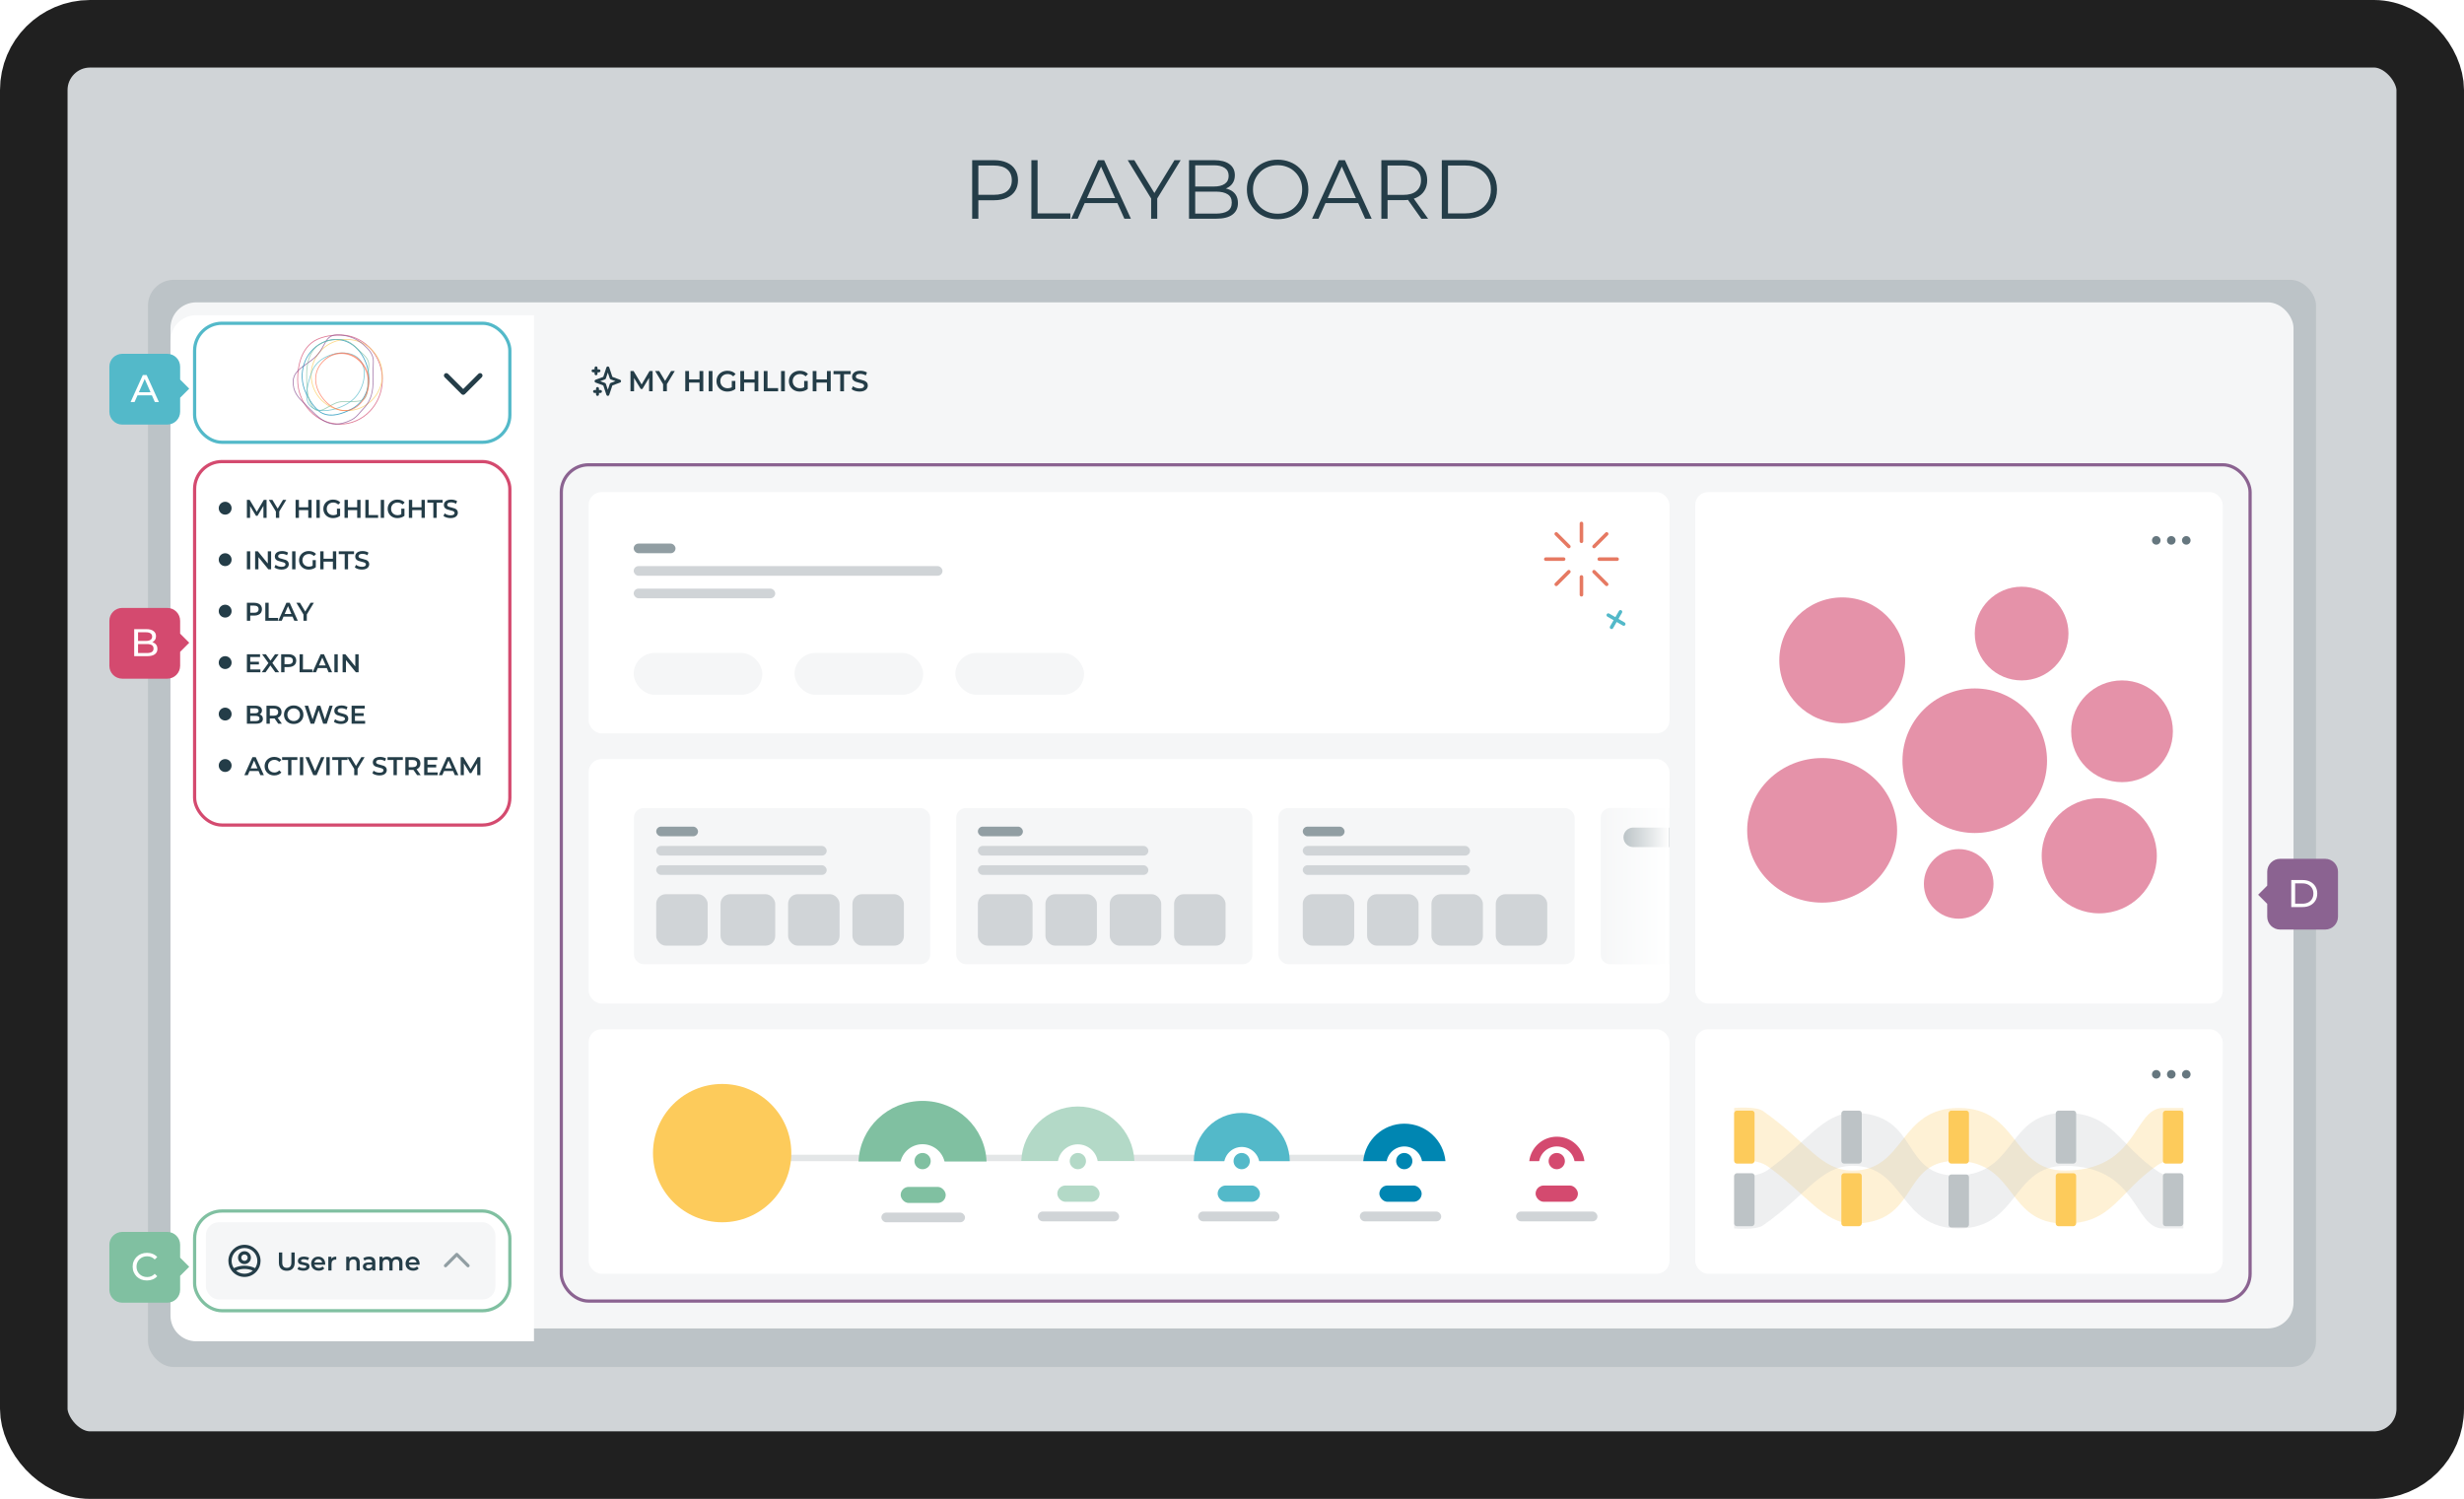<svg width="766" height="466" viewBox="0 0 766 466" fill="none" xmlns="http://www.w3.org/2000/svg">
<g clip-path="url(#clip0_2134_7922)">
<g filter="url(#filter0_d_2134_7922)">
<rect x="15" y="15" width="735" height="437" rx="8" fill="#D0D4D7"/>
</g>
<rect x="10.5" y="10.5" width="745" height="445" rx="17.5" stroke="#202020" stroke-width="21"/>
<g opacity="0.18" filter="url(#filter1_f_2134_7922)">
<rect x="46" y="87" width="674" height="338" rx="8" fill="#66777F"/>
</g>
<rect x="53" y="94" width="660" height="319" rx="8" fill="#F5F6F7"/>
<path fill-rule="evenodd" clip-rule="evenodd" d="M722.828 289C725.038 289 726.828 287.209 726.828 285L726.828 271C726.828 268.791 725.038 267 722.828 267L708.828 267C706.619 267 704.828 268.791 704.828 271L704.828 275.343L702 278.172L704.828 281L704.828 285C704.828 287.209 706.619 289 708.828 289L722.828 289Z" fill="#8B6391"/>
<path d="M712.303 282V273.6H715.843C716.739 273.6 717.527 273.776 718.207 274.128C718.895 274.48 719.427 274.972 719.803 275.604C720.187 276.236 720.379 276.968 720.379 277.8C720.379 278.632 720.187 279.364 719.803 279.996C719.427 280.628 718.895 281.12 718.207 281.472C717.527 281.824 716.739 282 715.843 282H712.303ZM713.503 280.956H715.771C716.467 280.956 717.067 280.824 717.571 280.56C718.083 280.296 718.479 279.928 718.759 279.456C719.039 278.976 719.179 278.424 719.179 277.8C719.179 277.168 719.039 276.616 718.759 276.144C718.479 275.672 718.083 275.304 717.571 275.04C717.067 274.776 716.467 274.644 715.771 274.644H713.503V280.956Z" fill="white"/>
<g filter="url(#filter2_d_2134_7922)">
<path d="M53 102C53 97.582 56.582 94 61 94H166V413H61C56.582 413 53 409.418 53 405V102Z" fill="white"/>
</g>
<g opacity="0.984">
<g style="mix-blend-mode:multiply" opacity="0.71">
<path fill-rule="evenodd" clip-rule="evenodd" d="M96.295 127.899C98.789 130.525 102.172 132 105.7 132C109.229 132.01 112.615 130.533 115.104 127.9C118.908 123.896 120.046 117.875 117.987 112.643C115.929 107.412 111.079 104.001 105.7 104C104.042 104 102.392 104.194 100.93 104.564C99.203 104.997 97.794 105.651 96.743 106.508C95.252 107.721 94.124 109.416 93.386 111.539C92.732 113.426 92.4 115.6 92.4 118C92.4 121.713 93.801 125.273 96.295 127.899ZM100.988 104.833C102.432 104.47 104.061 104.277 105.7 104.277C110.973 104.277 115.727 107.621 117.745 112.749C119.762 117.877 118.646 123.779 114.917 127.704C111.188 131.628 105.58 132.801 100.709 130.677C95.837 128.552 92.662 123.548 92.662 117.997C92.662 115.633 92.989 113.491 93.633 111.634C94.353 109.56 95.453 107.909 96.902 106.727C97.923 105.893 99.297 105.258 100.988 104.833Z" fill="#D4496F"/>
</g>
<g style="mix-blend-mode:multiply" opacity="0.71">
<path fill-rule="evenodd" clip-rule="evenodd" d="M96.6 116.6C96.6 122.775 101.624 127.8 107.8 127.8C113.976 127.8 119 122.775 119 116.6C119 110.425 113.976 105.4 107.8 105.4C101.624 105.4 96.6 110.424 96.6 116.6ZM96.862 116.602C96.862 110.57 101.77 105.664 107.8 105.664C113.83 105.664 118.738 110.57 118.738 116.602C118.738 122.634 113.832 127.54 107.8 127.54C101.768 127.54 96.862 122.634 96.862 116.602Z" fill="#FCCB5A"/>
</g>
<g style="mix-blend-mode:multiply" opacity="0.71">
<path fill-rule="evenodd" clip-rule="evenodd" d="M102.446 131.722C103.085 131.907 103.747 132.001 104.411 132C105.889 132 107.489 131.553 109.38 130.637C110.486 130.1 111.276 129.19 112.112 128.225L112.126 128.21C112.434 127.853 112.753 127.485 113.091 127.135C116.098 124.013 116.231 120.366 116.098 116.265C116.068 115.336 116.112 114.542 116.151 113.841L116.151 113.84C116.268 111.72 116.346 110.319 114.255 108.149C111.456 105.24 108.605 104 104.732 104C102.277 104 101.501 105.441 100.516 107.27L100.515 107.272L100.511 107.28C99.96 108.299 99.334 109.457 98.295 110.529C97.394 111.466 96.306 112.237 95.254 112.983C93.112 114.499 91.088 115.932 91.005 118.486C90.893 121.968 92.569 123.624 94.887 125.914L94.892 125.919C94.936 125.963 94.981 126.007 95.025 126.052C95.421 126.444 95.829 126.848 96.254 127.288C98.731 129.859 100.583 131.185 102.446 131.722ZM100.749 107.398C101.692 105.653 102.436 104.276 104.732 104.276C106.662 104.276 108.25 104.57 109.73 105.204C111.234 105.848 112.653 106.875 114.067 108.342C116.074 110.424 116.003 111.703 115.886 113.822L115.886 113.823C115.846 114.529 115.802 115.33 115.833 116.272C115.894 118.145 115.917 120.129 115.522 121.981C115.1 123.943 114.27 125.517 112.903 126.935C112.561 127.29 112.239 127.661 111.928 128.02L111.926 128.023C111.104 128.971 110.327 129.866 109.267 130.382C106.572 131.694 104.491 132.026 102.516 131.456C100.701 130.933 98.884 129.628 96.441 127.093C95.975 126.609 95.53 126.169 95.098 125.743L95.075 125.719C92.804 123.476 91.164 121.855 91.273 118.495C91.35 116.083 93.318 114.689 95.4 113.215L95.405 113.211L95.407 113.209C96.47 112.457 97.568 111.679 98.487 110.726C99.534 109.641 100.164 108.479 100.721 107.451L100.746 107.404L100.749 107.398Z" fill="#895091"/>
</g>
<g style="mix-blend-mode:multiply" opacity="0.71">
<path fill-rule="evenodd" clip-rule="evenodd" d="M100.23 128.632C101.046 129.01 101.961 129.2 102.96 129.2C103.542 129.197 104.121 129.139 104.693 129.026C106.043 128.766 107.531 128.22 109.243 127.356C111.801 126.065 113.633 123.744 114.399 120.819C115.138 117.999 114.849 114.876 113.583 112.024C112.336 109.212 110.302 107.102 107.857 106.081C105.372 105.046 102.579 105.195 99.99 106.501C94.598 109.221 92.288 116.115 94.838 121.862C95.299 122.899 96.063 124.429 97.089 125.816C98.105 127.19 99.162 128.138 100.23 128.632ZM100.1 106.749C101.516 106.035 102.994 105.675 104.446 105.675C105.58 105.673 106.706 105.898 107.763 106.339C110.148 107.333 112.131 109.394 113.351 112.14C114.589 114.932 114.874 117.987 114.151 120.743C113.404 123.59 111.622 125.849 109.133 127.105C107.441 127.959 105.975 128.497 104.647 128.754C103.006 129.07 101.554 128.943 100.332 128.377C97.701 127.159 95.776 123.332 95.071 121.743C93.874 119.043 93.731 115.947 94.674 113.135C95.617 110.323 97.569 108.026 100.1 106.749Z" fill="#0085B1"/>
</g>
<g style="mix-blend-mode:multiply" opacity="0.71">
<path fill-rule="evenodd" clip-rule="evenodd" d="M97.301 126.893C97.847 127.549 98.443 127.8 99.074 127.8C100.049 127.8 101.109 127.202 102.209 126.582L102.239 126.565C103.532 125.829 105 124.994 106.536 124.994H107.628C110.741 125.007 112.456 125.012 113.412 124.001C114.321 123.042 114.484 121.21 114.484 117.946C114.484 116.837 114.585 115.953 114.674 115.172L114.674 115.169L114.674 115.168C114.898 113.207 115.033 112.027 113.162 110.237C112.828 109.917 112.489 109.577 112.161 109.249L112.153 109.241C110.269 107.352 108.321 105.4 105.542 105.4C102.082 105.4 99.46 106.345 97.749 108.216C96.058 110.064 95.2 112.881 95.2 116.59C95.2 119.31 95.2 124.372 97.301 126.893ZM95.458 116.59C95.458 109.242 98.757 105.67 105.542 105.67C108.219 105.67 110.129 107.584 111.976 109.436L111.977 109.436L112.016 109.475C112.335 109.795 112.665 110.125 112.991 110.437C114.763 112.131 114.641 113.197 114.42 115.134C114.33 115.922 114.228 116.817 114.228 117.943C114.228 121.062 114.069 122.919 113.232 123.805C112.35 124.737 110.676 124.731 107.633 124.72L107.629 124.72C107.283 124.717 106.917 124.717 106.536 124.717C104.939 124.717 103.444 125.566 102.125 126.316L102.116 126.321L102.112 126.323C101.205 126.839 100.349 127.325 99.571 127.48C98.73 127.649 98.069 127.405 97.493 126.712C95.458 124.27 95.458 119.273 95.458 116.59Z" fill="#80BFA0"/>
</g>
<g style="mix-blend-mode:multiply" opacity="0.71">
<path fill-rule="evenodd" clip-rule="evenodd" d="M96.364 126.303C97.365 127.293 98.85 127.8 100.67 127.8C101.554 127.793 102.436 127.69 103.298 127.493C105.944 126.912 108.579 125.571 110.176 123.993C111.747 122.44 112.905 120.098 113.274 117.726C113.681 115.113 113.095 112.873 111.624 111.419C110.166 109.979 107.805 109.349 105.146 109.691C102.668 110.01 100.259 111.118 98.702 112.657C97.884 113.461 97.25 114.431 96.845 115.499C95.68 118.56 94.069 124.035 96.364 126.303ZM105.182 109.947C105.633 109.888 106.087 109.859 106.542 109.858C108.549 109.859 110.292 110.469 111.437 111.604C112.848 112.998 113.408 115.158 113.014 117.688C112.653 120.008 111.522 122.297 109.989 123.812C108.428 125.355 105.842 126.67 103.244 127.241C102.4 127.435 101.538 127.536 100.672 127.545C98.402 127.545 97.155 126.717 96.551 126.121C95.585 125.165 95.258 123.476 95.585 121.102C95.862 119.093 96.557 116.994 97.091 115.59C97.484 114.556 98.097 113.618 98.889 112.839C100.407 111.34 102.759 110.259 105.182 109.947ZM106.542 109.858C106.542 109.858 106.542 109.858 106.542 109.858H106.54C106.541 109.858 106.541 109.858 106.542 109.858Z" fill="#53B8C8"/>
</g>
<g style="mix-blend-mode:multiply" opacity="0.71">
<path fill-rule="evenodd" clip-rule="evenodd" d="M106.52 127.767C106.742 127.789 106.963 127.8 107.181 127.8C109.034 127.8 110.745 127.004 112.164 125.465C114.398 123.16 115.302 119.726 114.527 116.493C113.753 113.259 111.42 110.734 108.433 109.895C105.446 109.056 102.274 110.036 100.145 112.454C98.56 114.17 97.83 116.288 98.033 118.58C98.225 120.718 99.243 122.887 100.898 124.68C102.554 126.473 104.551 127.569 106.52 127.767ZM100.323 112.649C101.866 110.968 103.966 110.025 106.154 110.031L106.155 110.033C109.491 110.033 112.498 112.208 113.774 115.544C115.05 118.881 114.344 122.721 111.985 125.274C110.454 126.931 108.574 127.7 106.542 127.496C104.632 127.302 102.693 126.237 101.076 124.486C99.46 122.736 98.468 120.629 98.284 118.553C98.088 116.348 98.793 114.306 100.323 112.649Z" fill="#FF6E4D"/>
</g>
</g>
<path d="M302.226 68V49.8H309.038C310.58 49.8 311.906 50.051 313.016 50.554C314.125 51.039 314.974 51.75 315.564 52.686C316.17 53.605 316.474 54.723 316.474 56.04C316.474 57.323 316.17 58.432 315.564 59.368C314.974 60.287 314.125 60.997 313.016 61.5C311.906 62.003 310.58 62.254 309.038 62.254H303.292L304.15 61.344V68H302.226ZM304.15 61.5L303.292 60.564H308.986C310.806 60.564 312.184 60.174 313.12 59.394C314.073 58.597 314.55 57.479 314.55 56.04C314.55 54.584 314.073 53.457 313.12 52.66C312.184 51.863 310.806 51.464 308.986 51.464H303.292L304.15 50.554V61.5ZM320.634 68V49.8H322.558V66.336H332.75V68H320.634ZM333.032 68L341.352 49.8H343.25L351.57 68H349.542L341.898 50.918H342.678L335.034 68H333.032ZM336.308 63.138L336.88 61.578H347.462L348.034 63.138H336.308ZM357.857 68V61.24L358.299 62.436L350.577 49.8H352.631L359.417 60.902H358.325L365.111 49.8H367.035L359.313 62.436L359.755 61.24V68H357.857ZM369.638 68V49.8H377.49C379.518 49.8 381.086 50.207 382.196 51.022C383.322 51.837 383.886 52.989 383.886 54.48C383.886 55.468 383.652 56.3 383.184 56.976C382.733 57.652 382.109 58.163 381.312 58.51C380.532 58.857 379.674 59.03 378.738 59.03L379.18 58.406C380.341 58.406 381.338 58.588 382.17 58.952C383.019 59.299 383.678 59.827 384.146 60.538C384.614 61.231 384.848 62.098 384.848 63.138C384.848 64.681 384.276 65.877 383.132 66.726C382.005 67.575 380.298 68 378.01 68H369.638ZM371.562 66.414H377.984C379.578 66.414 380.8 66.145 381.65 65.608C382.499 65.053 382.924 64.178 382.924 62.982C382.924 61.803 382.499 60.945 381.65 60.408C380.8 59.853 379.578 59.576 377.984 59.576H371.354V57.99H377.36C378.816 57.99 379.942 57.713 380.74 57.158C381.554 56.603 381.962 55.78 381.962 54.688C381.962 53.579 381.554 52.755 380.74 52.218C379.942 51.663 378.816 51.386 377.36 51.386H371.562V66.414ZM397.195 68.156C395.826 68.156 394.552 67.931 393.373 67.48C392.212 67.012 391.198 66.362 390.331 65.53C389.482 64.681 388.815 63.701 388.329 62.592C387.861 61.465 387.627 60.235 387.627 58.9C387.627 57.565 387.861 56.343 388.329 55.234C388.815 54.107 389.482 53.128 390.331 52.296C391.198 51.447 392.212 50.797 393.373 50.346C394.535 49.878 395.809 49.644 397.195 49.644C398.565 49.644 399.83 49.878 400.991 50.346C402.153 50.797 403.158 51.438 404.007 52.27C404.874 53.102 405.541 54.081 406.009 55.208C406.495 56.335 406.737 57.565 406.737 58.9C406.737 60.235 406.495 61.465 406.009 62.592C405.541 63.719 404.874 64.698 404.007 65.53C403.158 66.362 402.153 67.012 400.991 67.48C399.83 67.931 398.565 68.156 397.195 68.156ZM397.195 66.44C398.287 66.44 399.293 66.258 400.211 65.894C401.147 65.513 401.953 64.984 402.629 64.308C403.323 63.615 403.86 62.817 404.241 61.916C404.623 60.997 404.813 59.992 404.813 58.9C404.813 57.808 404.623 56.811 404.241 55.91C403.86 54.991 403.323 54.194 402.629 53.518C401.953 52.825 401.147 52.296 400.211 51.932C399.293 51.551 398.287 51.36 397.195 51.36C396.103 51.36 395.089 51.551 394.153 51.932C393.217 52.296 392.403 52.825 391.709 53.518C391.033 54.194 390.496 54.991 390.097 55.91C389.716 56.811 389.525 57.808 389.525 58.9C389.525 59.975 389.716 60.971 390.097 61.89C390.496 62.809 391.033 63.615 391.709 64.308C392.403 64.984 393.217 65.513 394.153 65.894C395.089 66.258 396.103 66.44 397.195 66.44ZM407.884 68L416.204 49.8H418.102L426.422 68H424.394L416.75 50.918H417.53L409.886 68H407.884ZM411.16 63.138L411.732 61.578H422.314L422.886 63.138H411.16ZM429.433 68V49.8H436.245C437.787 49.8 439.113 50.051 440.223 50.554C441.332 51.039 442.181 51.75 442.771 52.686C443.377 53.605 443.681 54.723 443.681 56.04C443.681 57.323 443.377 58.432 442.771 59.368C442.181 60.287 441.332 60.997 440.223 61.5C439.113 61.985 437.787 62.228 436.245 62.228H430.499L431.357 61.344V68H429.433ZM441.861 68L437.181 61.396H439.261L443.967 68H441.861ZM431.357 61.5L430.499 60.59H436.193C438.013 60.59 439.391 60.191 440.327 59.394C441.28 58.597 441.757 57.479 441.757 56.04C441.757 54.584 441.28 53.457 440.327 52.66C439.391 51.863 438.013 51.464 436.193 51.464H430.499L431.357 50.554V61.5ZM448.222 68V49.8H455.632C457.573 49.8 459.272 50.19 460.728 50.97C462.201 51.733 463.345 52.799 464.16 54.168C464.974 55.537 465.382 57.115 465.382 58.9C465.382 60.685 464.974 62.263 464.16 63.632C463.345 65.001 462.201 66.076 460.728 66.856C459.272 67.619 457.573 68 455.632 68H448.222ZM450.146 66.336H455.528C457.14 66.336 458.535 66.024 459.714 65.4C460.91 64.759 461.837 63.883 462.496 62.774C463.154 61.647 463.484 60.356 463.484 58.9C463.484 57.427 463.154 56.135 462.496 55.026C461.837 53.917 460.91 53.05 459.714 52.426C458.535 51.785 457.14 51.464 455.528 51.464H450.146V66.336Z" fill="#243D48"/>
<g filter="url(#filter3_d_2134_7922)">
<rect x="183" y="153" width="336" height="75" rx="4" fill="white"/>
</g>
<path fill-rule="evenodd" clip-rule="evenodd" d="M505.262 194.283C505.109 194.548 504.77 194.639 504.505 194.486L499.706 191.715C499.441 191.562 499.35 191.223 499.503 190.958C499.656 190.693 499.995 190.603 500.26 190.756L505.059 193.526C505.324 193.679 505.415 194.018 505.262 194.283Z" fill="#53B9C9"/>
<path fill-rule="evenodd" clip-rule="evenodd" d="M504.045 189.741C504.31 189.895 504.401 190.233 504.248 190.498L501.477 195.297C501.324 195.562 500.985 195.653 500.72 195.5C500.455 195.347 500.365 195.008 500.518 194.743L503.288 189.944C503.441 189.679 503.78 189.588 504.045 189.741Z" fill="#53B9C9"/>
<path fill-rule="evenodd" clip-rule="evenodd" d="M491.637 162.19C491.943 162.19 492.191 162.439 492.191 162.745L492.191 168.286C492.191 168.592 491.943 168.84 491.637 168.84C491.331 168.84 491.083 168.592 491.083 168.286L491.083 162.745C491.083 162.439 491.331 162.19 491.637 162.19Z" fill="#E67962"/>
<path fill-rule="evenodd" clip-rule="evenodd" d="M491.637 178.814C491.943 178.814 492.191 179.063 492.191 179.369L492.191 184.91C492.191 185.216 491.943 185.464 491.637 185.464C491.331 185.464 491.083 185.216 491.083 184.91L491.083 179.369C491.083 179.063 491.331 178.814 491.637 178.814Z" fill="#E67962"/>
<path fill-rule="evenodd" clip-rule="evenodd" d="M503.274 173.827C503.274 174.133 503.026 174.381 502.72 174.381L497.178 174.381C496.872 174.381 496.624 174.133 496.624 173.827C496.624 173.521 496.872 173.273 497.178 173.273L502.72 173.273C503.026 173.273 503.274 173.521 503.274 173.827Z" fill="#E67962"/>
<path fill-rule="evenodd" clip-rule="evenodd" d="M486.65 173.827C486.65 174.133 486.402 174.381 486.096 174.381L480.554 174.381C480.248 174.381 480 174.133 480 173.827C480 173.521 480.248 173.273 480.554 173.273L486.096 173.273C486.402 173.273 486.65 173.521 486.65 173.827Z" fill="#E67962"/>
<path fill-rule="evenodd" clip-rule="evenodd" d="M499.866 165.599C500.082 165.815 500.082 166.166 499.866 166.383L495.947 170.301C495.731 170.517 495.38 170.517 495.164 170.301C494.947 170.085 494.947 169.734 495.164 169.517L499.082 165.599C499.298 165.382 499.649 165.382 499.866 165.599Z" fill="#E67962"/>
<path fill-rule="evenodd" clip-rule="evenodd" d="M488.111 177.354C488.327 177.57 488.327 177.921 488.111 178.137L484.192 182.056C483.976 182.272 483.625 182.272 483.409 182.056C483.192 181.839 483.192 181.489 483.409 181.272L487.327 177.354C487.543 177.137 487.894 177.137 488.111 177.354Z" fill="#E67962"/>
<path fill-rule="evenodd" clip-rule="evenodd" d="M499.865 182.056C499.649 182.272 499.298 182.272 499.082 182.056L495.163 178.138C494.947 177.921 494.947 177.57 495.163 177.354C495.38 177.137 495.731 177.137 495.947 177.354L499.865 181.272C500.082 181.489 500.082 181.84 499.865 182.056Z" fill="#E67962"/>
<path fill-rule="evenodd" clip-rule="evenodd" d="M488.111 170.301C487.894 170.517 487.543 170.517 487.327 170.301L483.409 166.383C483.192 166.166 483.192 165.815 483.409 165.599C483.625 165.383 483.976 165.383 484.192 165.599L488.111 169.517C488.327 169.734 488.327 170.085 488.111 170.301Z" fill="#E67962"/>
<g filter="url(#filter4_d_2134_7922)">
<rect x="183" y="236" width="336" height="76" rx="4" fill="white"/>
</g>
<g filter="url(#filter5_d_2134_7922)">
<rect x="183" y="320" width="336" height="76" rx="4" fill="white"/>
</g>
<g filter="url(#filter6_d_2134_7922)">
<rect x="527" y="320" width="164" height="76" rx="4" fill="white"/>
</g>
<g filter="url(#filter7_d_2134_7922)">
<rect x="527" y="153" width="164" height="159" rx="4" fill="white"/>
</g>
<circle cx="572.704" cy="205.295" r="19.561" fill="#E592A9"/>
<circle cx="659.687" cy="227.353" r="15.815" fill="#E592A9"/>
<ellipse cx="566.461" cy="258.151" rx="23.306" ry="22.474" fill="#E592A9"/>
<circle cx="613.906" cy="236.509" r="22.474" fill="#E592A9"/>
<circle cx="628.473" cy="196.971" r="14.566" fill="#E592A9"/>
<circle cx="608.912" cy="274.798" r="10.821" fill="#E592A9"/>
<circle cx="652.612" cy="266.058" r="17.896" fill="#E592A9"/>
<path opacity="0.25" fill-rule="evenodd" clip-rule="evenodd" d="M539.107 360.938C539.107 360.938 545.732 359.911 549.601 362.654C561.22 370.892 566.923 380.409 575.979 380.409C597.355 380.409 590.283 360.222 608.929 360.938C627.221 361.642 623.623 380.409 641.878 380.409C656.936 380.409 658.651 370.316 670.905 362.141C674.14 359.983 678.75 360.938 678.75 360.938V344.464C678.75 344.464 678.75 344.464 672.402 344.464C663.177 344.464 664.748 363.934 641.878 363.934C625.321 363.934 627.666 344.464 608.929 344.464C590.192 344.464 592.385 363.934 575.979 363.934C565.907 363.934 561.887 355.065 548.08 345.419C545.817 343.837 539.107 344.464 539.107 344.464V360.938Z" fill="#FDCB5B"/>
<path opacity="0.25" fill-rule="evenodd" clip-rule="evenodd" d="M539.107 365.447C539.107 365.447 545.732 366.474 549.601 363.731C561.22 355.494 566.923 345.977 575.979 345.977C597.355 345.977 590.283 366.164 608.929 365.447C627.221 364.744 623.623 345.977 641.878 345.977C656.936 345.977 658.651 356.069 670.905 364.244C674.14 366.402 678.75 365.447 678.75 365.447V381.922C678.75 381.922 678.75 381.922 672.402 381.922C663.177 381.922 664.748 362.451 641.878 362.451C625.321 362.451 627.665 381.922 608.929 381.922C590.192 381.922 592.385 362.451 575.979 362.451C565.907 362.451 561.887 371.32 548.08 380.967C545.817 382.548 539.107 381.922 539.107 381.922V365.447Z" fill="#BDC3C6"/>
<rect width="6.347" height="16.475" rx="0.858" transform="matrix(1 0 0 -1 539.107 381.228)" fill="#BDC3C6"/>
<rect width="6.347" height="16.475" rx="0.858" transform="matrix(1 0 0 -1 539.107 361.758)" fill="#FDCB5B"/>
<rect width="6.347" height="16.475" rx="0.858" transform="matrix(1 0 0 -1 572.431 381.228)" fill="#FDCB5B"/>
<rect width="6.347" height="16.475" rx="0.858" transform="matrix(1 0 0 -1 572.431 361.758)" fill="#BDC3C6"/>
<rect width="6.347" height="16.475" rx="0.858" transform="matrix(1 0 0 -1 605.755 361.758)" fill="#FDCB5B"/>
<rect width="6.347" height="16.475" rx="0.858" transform="matrix(1 0 0 -1 605.755 381.613)" fill="#BDC3C6"/>
<rect width="6.347" height="16.475" rx="0.858" transform="matrix(1 0 0 -1 639.079 381.228)" fill="#FDCB5B"/>
<rect width="6.347" height="16.475" rx="0.858" transform="matrix(1 0 0 -1 639.079 361.758)" fill="#BDC3C6"/>
<rect width="6.347" height="16.475" rx="0.858" transform="matrix(1 0 0 -1 672.403 381.228)" fill="#BDC3C6"/>
<rect width="6.347" height="16.475" rx="0.858" transform="matrix(1 0 0 -1 672.403 361.758)" fill="#FDCB5B"/>
<line x1="234" y1="360" x2="442" y2="360" stroke="#E3E6E7" stroke-width="2"/>
<circle cx="224.5" cy="358.5" r="21.5" fill="#FDCB5B"/>
<rect x="197.083" y="251.214" width="92.083" height="48.571" rx="3" fill="#F5F6F7"/>
<rect x="297.262" y="251.214" width="92.083" height="48.571" rx="3" fill="#F5F6F7"/>
<rect x="397.44" y="251.214" width="92.083" height="48.571" rx="3" fill="#F5F6F7"/>
<rect x="197" y="203" width="40" height="13" rx="6.5" fill="#F5F6F7"/>
<rect x="247" y="203" width="40" height="13" rx="6.5" fill="#F5F6F7"/>
<rect x="297" y="203" width="40" height="13" rx="6.5" fill="#F5F6F7"/>
<path fill-rule="evenodd" clip-rule="evenodd" d="M306.693 361.104H266.905C267.293 350.633 276.051 342.262 286.799 342.262C297.547 342.262 306.305 350.633 306.693 361.104Z" fill="#80C0A1"/>
<path fill-rule="evenodd" clip-rule="evenodd" d="M293.826 362.5H279.773C279.91 358.737 283.003 355.729 286.799 355.729C290.596 355.729 293.689 358.737 293.826 362.5Z" fill="white"/>
<circle cx="286.808" cy="360.982" r="2.53" fill="#80C0A1"/>
<rect x="280" y="369" width="14" height="5" rx="2.5" fill="#80C0A1"/>
<rect x="274" y="377" width="26" height="3" rx="1.5" fill="#D0D4D7"/>
<rect x="204" y="257" width="13" height="3" rx="1.5" fill="#919EA3"/>
<rect x="197" y="169" width="13" height="3" rx="1.5" fill="#919EA3"/>
<rect x="304" y="257" width="14" height="3" rx="1.5" fill="#919EA3"/>
<rect x="405" y="257" width="13" height="3" rx="1.5" fill="#919EA3"/>
<rect x="204" y="263" width="53" height="3" rx="1.5" fill="#D0D4D7"/>
<rect x="197" y="176" width="96" height="3" rx="1.5" fill="#D0D4D7"/>
<rect x="304" y="263" width="53" height="3" rx="1.5" fill="#D0D4D7"/>
<rect x="405" y="263" width="52" height="3" rx="1.5" fill="#D0D4D7"/>
<rect x="204" y="269" width="53" height="3" rx="1.5" fill="#D0D4D7"/>
<rect x="197" y="183" width="44" height="3" rx="1.5" fill="#D0D4D7"/>
<rect x="304" y="269" width="53" height="3" rx="1.5" fill="#D0D4D7"/>
<rect x="405" y="269" width="52" height="3" rx="1.5" fill="#D0D4D7"/>
<path fill-rule="evenodd" clip-rule="evenodd" d="M317.5 360.935H352.649C352.306 351.524 344.569 344 335.074 344C325.58 344 317.843 351.524 317.5 360.935Z" fill="#B3D9C7"/>
<path fill-rule="evenodd" clip-rule="evenodd" d="M341.333 361.8H328.817C328.939 358.449 331.694 355.77 335.075 355.77C338.456 355.77 341.211 358.449 341.333 361.8Z" fill="white"/>
<circle cx="335.084" cy="360.982" r="2.53" fill="#B3D9C7"/>
<rect x="328.687" y="368.571" width="13.155" height="5.06" rx="2.53" fill="#B3D9C7"/>
<rect x="322.616" y="376.667" width="25.298" height="3.036" rx="1.518" fill="#D0D4D7"/>
<path fill-rule="evenodd" clip-rule="evenodd" d="M371.122 361H400.953C400.879 352.703 394.23 346 386.037 346C377.845 346 371.195 352.703 371.122 361Z" fill="#53B9C9"/>
<path fill-rule="evenodd" clip-rule="evenodd" d="M380.5 362H391.575C391.467 358.99 389.029 356.584 386.037 356.584C383.046 356.584 380.608 358.99 380.5 362Z" fill="white"/>
<circle cx="386.01" cy="360.982" r="2.53" fill="#53B9C9"/>
<rect x="378.538" y="368.571" width="13.155" height="5.06" rx="2.53" fill="#53B9C9"/>
<rect x="372.467" y="376.667" width="25.298" height="3.036" rx="1.518" fill="#D0D4D7"/>
<path fill-rule="evenodd" clip-rule="evenodd" d="M449.363 361H423.795C424.392 354.464 429.888 349.345 436.579 349.345C443.271 349.345 448.766 354.464 449.363 361Z" fill="#0086B2"/>
<path fill-rule="evenodd" clip-rule="evenodd" d="M431.005 361.8H442.154C442.045 358.815 439.591 356.429 436.579 356.429C433.568 356.429 431.113 358.815 431.005 361.8Z" fill="white"/>
<circle cx="436.552" cy="360.982" r="2.53" fill="#0086B2"/>
<rect x="428.81" y="368.571" width="13.155" height="5.06" rx="2.53" fill="#0086B2"/>
<rect x="422.738" y="376.667" width="25.298" height="3.036" rx="1.518" fill="#D0D4D7"/>
<path fill-rule="evenodd" clip-rule="evenodd" d="M492.56 361H475.412C475.92 356.715 479.565 353.393 483.986 353.393C488.407 353.393 492.052 356.715 492.56 361Z" fill="#D44A6F"/>
<path fill-rule="evenodd" clip-rule="evenodd" d="M478.411 361.8H489.561C489.452 358.815 486.998 356.428 483.986 356.428C480.974 356.428 478.52 358.815 478.411 361.8Z" fill="white"/>
<circle cx="483.958" cy="360.982" r="2.53" fill="#D44A6F"/>
<rect x="477.381" y="368.571" width="13.155" height="5.06" rx="2.53" fill="#D44A6F"/>
<rect x="471.31" y="376.667" width="25.298" height="3.036" rx="1.518" fill="#D0D4D7"/>
<path d="M497.619 254.214C497.619 252.558 498.962 251.214 500.619 251.214H518.869V299.786H500.619C498.962 299.786 497.619 298.443 497.619 296.786V254.214Z" fill="#F5F6F7"/>
<path d="M504.702 260.321C504.702 258.645 506.062 257.286 507.738 257.286H518.869V263.357H507.738C506.062 263.357 504.702 261.998 504.702 260.321Z" fill="#919EA3"/>
<rect x="492.56" y="239.071" width="26.309" height="72.857" rx="4" fill="url(#paint0_linear_2134_7922)"/>
<rect x="204" y="278" width="16" height="16" rx="3" fill="#D0D4D7"/>
<rect x="304" y="278" width="17" height="16" rx="3" fill="#D0D4D7"/>
<rect x="405" y="278" width="16" height="16" rx="3" fill="#D0D4D7"/>
<rect x="224" y="278" width="17" height="16" rx="3" fill="#D0D4D7"/>
<rect x="325" y="278" width="16" height="16" rx="3" fill="#D0D4D7"/>
<rect x="425" y="278" width="16" height="16" rx="3" fill="#D0D4D7"/>
<rect x="245" y="278" width="16" height="16" rx="3" fill="#D0D4D7"/>
<rect x="345" y="278" width="16" height="16" rx="3" fill="#D0D4D7"/>
<rect x="445" y="278" width="16" height="16" rx="3" fill="#D0D4D7"/>
<rect x="265" y="278" width="16" height="16" rx="3" fill="#D0D4D7"/>
<rect x="365" y="278" width="16" height="16" rx="3" fill="#D0D4D7"/>
<rect x="465" y="278" width="16" height="16" rx="3" fill="#D0D4D7"/>
<path fill-rule="evenodd" clip-rule="evenodd" d="M669 334C669 333.263 669.597 332.667 670.333 332.667C671.07 332.667 671.667 333.263 671.667 334C671.667 334.736 671.07 335.333 670.333 335.333C669.597 335.333 669 334.736 669 334ZM673.667 334C673.667 333.263 674.264 332.667 675 332.667C675.736 332.667 676.333 333.263 676.333 334C676.333 334.736 675.736 335.333 675 335.333C674.264 335.333 673.667 334.736 673.667 334ZM678.333 334C678.333 333.263 678.93 332.667 679.667 332.667C680.403 332.667 681 333.263 681 334C681 334.736 680.403 335.333 679.667 335.333C678.93 335.333 678.333 334.736 678.333 334Z" fill="#66777F"/>
<path fill-rule="evenodd" clip-rule="evenodd" d="M669 168C669 167.263 669.597 166.667 670.333 166.667C671.07 166.667 671.667 167.263 671.667 168C671.667 168.736 671.07 169.333 670.333 169.333C669.597 169.333 669 168.736 669 168ZM673.667 168C673.667 167.263 674.264 166.667 675 166.667C675.736 166.667 676.333 167.263 676.333 168C676.333 168.736 675.736 169.333 675 169.333C674.264 169.333 673.667 168.736 673.667 168ZM678.333 168C678.333 167.263 678.93 166.667 679.667 166.667C680.403 166.667 681 167.263 681 168C681 168.736 680.403 169.333 679.667 169.333C678.93 169.333 678.333 168.736 678.333 168Z" fill="#66777F"/>
<path fill-rule="evenodd" clip-rule="evenodd" d="M138.22 116.22C138.513 115.927 138.987 115.927 139.28 116.22L144 120.939L148.72 116.22C149.013 115.927 149.487 115.927 149.78 116.22C150.073 116.513 150.073 116.987 149.78 117.28L144.53 122.53C144.237 122.823 143.763 122.823 143.47 122.53L138.22 117.28C137.927 116.987 137.927 116.513 138.22 116.22Z" fill="#243D48"/>
<rect x="174.5" y="144.5" width="525" height="260" rx="8.5" stroke="#8B6391"/>
<rect x="60.5" y="100.5" width="98" height="37" rx="8.5" stroke="#53B9C9"/>
<rect x="60.5" y="376.5" width="98" height="31" rx="8.5" stroke="#80C0A1"/>
<path fill-rule="evenodd" clip-rule="evenodd" d="M38 383C35.791 383 34 384.791 34 387V401C34 403.209 35.791 405 38 405H52C54.209 405 56 403.209 56 401V396.657L58.828 393.828L56 391V387C56 384.791 54.209 383 52 383H38Z" fill="#80C0A1"/>
<path d="M45.68 398.096C45.04 398.096 44.448 397.992 43.904 397.784C43.368 397.568 42.9 397.268 42.5 396.884C42.108 396.492 41.8 396.036 41.576 395.516C41.352 394.996 41.24 394.424 41.24 393.8C41.24 393.176 41.352 392.604 41.576 392.084C41.8 391.564 42.112 391.112 42.512 390.728C42.912 390.336 43.38 390.036 43.916 389.828C44.46 389.612 45.052 389.504 45.692 389.504C46.34 389.504 46.936 389.616 47.48 389.84C48.032 390.056 48.5 390.38 48.884 390.812L48.104 391.568C47.784 391.232 47.424 390.984 47.024 390.824C46.624 390.656 46.196 390.572 45.74 390.572C45.268 390.572 44.828 390.652 44.42 390.812C44.02 390.972 43.672 391.196 43.376 391.484C43.08 391.772 42.848 392.116 42.68 392.516C42.52 392.908 42.44 393.336 42.44 393.8C42.44 394.264 42.52 394.696 42.68 395.096C42.848 395.488 43.08 395.828 43.376 396.116C43.672 396.404 44.02 396.628 44.42 396.788C44.828 396.948 45.268 397.028 45.74 397.028C46.196 397.028 46.624 396.948 47.024 396.788C47.424 396.62 47.784 396.364 48.104 396.02L48.884 396.776C48.5 397.208 48.032 397.536 47.48 397.76C46.936 397.984 46.336 398.096 45.68 398.096Z" fill="white"/>
<path fill-rule="evenodd" clip-rule="evenodd" d="M38 110C35.791 110 34 111.791 34 114V128C34 130.209 35.791 132 38 132H52C54.209 132 56 130.209 56 128V123.657L58.828 120.828L56 118V114C56 111.791 54.209 110 52 110H38Z" fill="#53B9C9"/>
<path d="M40.593 125L44.398 116.6H45.586L49.401 125H48.142L44.745 117.272H45.225L41.83 125H40.593ZM42.214 122.9L42.538 121.94H47.266L47.614 122.9H42.214Z" fill="white"/>
<path fill-rule="evenodd" clip-rule="evenodd" d="M38 189C35.791 189 34 190.791 34 193V207C34 209.209 35.791 211 38 211H52C54.209 211 56 209.209 56 207V202.657L58.828 199.828L56 197V193C56 190.791 54.209 189 52 189H38Z" fill="#D44A6F"/>
<path d="M41.719 204V195.6H45.487C46.455 195.6 47.199 195.796 47.719 196.188C48.239 196.572 48.499 197.1 48.499 197.772C48.499 198.228 48.395 198.612 48.187 198.924C47.987 199.236 47.715 199.476 47.371 199.644C47.027 199.812 46.655 199.896 46.255 199.896L46.471 199.536C46.951 199.536 47.375 199.62 47.743 199.788C48.111 199.956 48.403 200.204 48.619 200.532C48.835 200.852 48.943 201.252 48.943 201.732C48.943 202.452 48.671 203.012 48.127 203.412C47.591 203.804 46.791 204 45.727 204H41.719ZM42.919 203.028H45.679C46.343 203.028 46.851 202.916 47.203 202.692C47.555 202.468 47.731 202.116 47.731 201.636C47.731 201.148 47.555 200.792 47.203 200.568C46.851 200.344 46.343 200.232 45.679 200.232H42.811V199.26H45.379C45.987 199.26 46.459 199.148 46.795 198.924C47.131 198.7 47.299 198.364 47.299 197.916C47.299 197.468 47.131 197.132 46.795 196.908C46.459 196.684 45.987 196.572 45.379 196.572H42.919V203.028Z" fill="white"/>
<rect x="60.5" y="143.5" width="98" height="113" rx="8.5" stroke="#D44A6F"/>
<path d="M81.896 161L81.888 157.288L80.048 160.36H79.584L77.744 157.336V161H76.752V155.4H77.608L79.832 159.112L82.016 155.4H82.872L82.88 161H81.896ZM86.809 159.024V161H85.769V159.04L83.569 155.4H84.681L86.321 158.128L87.977 155.4H89.001L86.809 159.024ZM96.869 155.4V161H95.829V158.6H92.933V161H91.893V155.4H92.933V157.712H95.829V155.4H96.869ZM98.369 155.4H99.409V161H98.369V155.4ZM104.748 158.136H105.732V160.368C105.444 160.597 105.108 160.773 104.724 160.896C104.34 161.019 103.945 161.08 103.54 161.08C102.969 161.08 102.455 160.957 101.996 160.712C101.537 160.461 101.177 160.117 100.916 159.68C100.655 159.243 100.524 158.749 100.524 158.2C100.524 157.651 100.655 157.157 100.916 156.72C101.177 156.283 101.537 155.941 101.996 155.696C102.46 155.445 102.98 155.32 103.556 155.32C104.025 155.32 104.452 155.397 104.836 155.552C105.22 155.707 105.543 155.933 105.804 156.232L105.148 156.872C104.721 156.445 104.207 156.232 103.604 156.232C103.209 156.232 102.857 156.315 102.548 156.48C102.244 156.645 102.004 156.877 101.828 157.176C101.657 157.475 101.572 157.816 101.572 158.2C101.572 158.573 101.657 158.909 101.828 159.208C102.004 159.507 102.244 159.741 102.548 159.912C102.857 160.083 103.207 160.168 103.596 160.168C104.033 160.168 104.417 160.072 104.748 159.88V158.136ZM112.08 155.4V161H111.04V158.6H108.144V161H107.104V155.4H108.144V157.712H111.04V155.4H112.08ZM113.58 155.4H114.62V160.12H117.548V161H113.58V155.4ZM118.369 155.4H119.409V161H118.369V155.4ZM124.748 158.136H125.732V160.368C125.444 160.597 125.108 160.773 124.724 160.896C124.34 161.019 123.945 161.08 123.54 161.08C122.969 161.08 122.455 160.957 121.996 160.712C121.537 160.461 121.177 160.117 120.916 159.68C120.655 159.243 120.524 158.749 120.524 158.2C120.524 157.651 120.655 157.157 120.916 156.72C121.177 156.283 121.537 155.941 121.996 155.696C122.46 155.445 122.98 155.32 123.556 155.32C124.025 155.32 124.452 155.397 124.836 155.552C125.22 155.707 125.543 155.933 125.804 156.232L125.148 156.872C124.721 156.445 124.207 156.232 123.604 156.232C123.209 156.232 122.857 156.315 122.548 156.48C122.244 156.645 122.004 156.877 121.828 157.176C121.657 157.475 121.572 157.816 121.572 158.2C121.572 158.573 121.657 158.909 121.828 159.208C122.004 159.507 122.244 159.741 122.548 159.912C122.857 160.083 123.207 160.168 123.596 160.168C124.033 160.168 124.417 160.072 124.748 159.88V158.136ZM132.08 155.4V161H131.04V158.6H128.144V161H127.104V155.4H128.144V157.712H131.04V155.4H132.08ZM134.716 156.28H132.86V155.4H137.612V156.28H135.756V161H134.716V156.28ZM140.074 161.08C139.642 161.08 139.223 161.019 138.818 160.896C138.418 160.773 138.101 160.611 137.866 160.408L138.226 159.6C138.455 159.781 138.735 159.931 139.066 160.048C139.402 160.16 139.738 160.216 140.074 160.216C140.49 160.216 140.799 160.149 141.002 160.016C141.21 159.883 141.314 159.707 141.314 159.488C141.314 159.328 141.255 159.197 141.138 159.096C141.026 158.989 140.882 158.907 140.706 158.848C140.53 158.789 140.29 158.723 139.986 158.648C139.559 158.547 139.213 158.445 138.946 158.344C138.685 158.243 138.458 158.085 138.266 157.872C138.079 157.653 137.986 157.36 137.986 156.992C137.986 156.683 138.069 156.403 138.234 156.152C138.405 155.896 138.658 155.693 138.994 155.544C139.335 155.395 139.751 155.32 140.242 155.32C140.583 155.32 140.919 155.363 141.25 155.448C141.581 155.533 141.866 155.656 142.106 155.816L141.778 156.624C141.533 156.48 141.277 156.371 141.01 156.296C140.743 156.221 140.485 156.184 140.234 156.184C139.823 156.184 139.517 156.253 139.314 156.392C139.117 156.531 139.018 156.715 139.018 156.944C139.018 157.104 139.074 157.235 139.186 157.336C139.303 157.437 139.45 157.517 139.626 157.576C139.802 157.635 140.042 157.701 140.346 157.776C140.762 157.872 141.103 157.973 141.37 158.08C141.637 158.181 141.863 158.339 142.05 158.552C142.242 158.765 142.338 159.053 142.338 159.416C142.338 159.725 142.253 160.005 142.082 160.256C141.917 160.507 141.663 160.707 141.322 160.856C140.981 161.005 140.565 161.08 140.074 161.08Z" fill="#243D48"/>
<circle cx="70" cy="158" r="2" fill="#243D48"/>
<path d="M76.752 171.4H77.792V177H76.752V171.4ZM84.283 171.4V177H83.427L80.339 173.208V177H79.307V171.4H80.163L83.251 175.192V171.4H84.283ZM87.519 177.08C87.087 177.08 86.669 177.019 86.263 176.896C85.863 176.773 85.546 176.611 85.311 176.408L85.671 175.6C85.901 175.781 86.181 175.931 86.511 176.048C86.847 176.16 87.183 176.216 87.519 176.216C87.935 176.216 88.245 176.149 88.447 176.016C88.655 175.883 88.759 175.707 88.759 175.488C88.759 175.328 88.701 175.197 88.583 175.096C88.471 174.989 88.327 174.907 88.151 174.848C87.975 174.789 87.735 174.723 87.431 174.648C87.005 174.547 86.658 174.445 86.391 174.344C86.13 174.243 85.903 174.085 85.711 173.872C85.525 173.653 85.431 173.36 85.431 172.992C85.431 172.683 85.514 172.403 85.679 172.152C85.85 171.896 86.103 171.693 86.439 171.544C86.781 171.395 87.197 171.32 87.687 171.32C88.029 171.32 88.365 171.363 88.695 171.448C89.026 171.533 89.311 171.656 89.551 171.816L89.223 172.624C88.978 172.48 88.722 172.371 88.455 172.296C88.189 172.221 87.93 172.184 87.679 172.184C87.269 172.184 86.962 172.253 86.759 172.392C86.562 172.531 86.463 172.715 86.463 172.944C86.463 173.104 86.519 173.235 86.631 173.336C86.749 173.437 86.895 173.517 87.071 173.576C87.247 173.635 87.487 173.701 87.791 173.776C88.207 173.872 88.549 173.973 88.815 174.08C89.082 174.181 89.309 174.339 89.495 174.552C89.687 174.765 89.783 175.053 89.783 175.416C89.783 175.725 89.698 176.005 89.527 176.256C89.362 176.507 89.109 176.707 88.767 176.856C88.426 177.005 88.01 177.08 87.519 177.08ZM90.814 171.4H91.855V177H90.814V171.4ZM97.193 174.136H98.177V176.368C97.889 176.597 97.553 176.773 97.169 176.896C96.785 177.019 96.391 177.08 95.985 177.08C95.415 177.08 94.9 176.957 94.441 176.712C93.983 176.461 93.623 176.117 93.361 175.68C93.1 175.243 92.969 174.749 92.969 174.2C92.969 173.651 93.1 173.157 93.361 172.72C93.623 172.283 93.983 171.941 94.441 171.696C94.905 171.445 95.425 171.32 96.001 171.32C96.471 171.32 96.897 171.397 97.281 171.552C97.665 171.707 97.988 171.933 98.249 172.232L97.593 172.872C97.166 172.445 96.652 172.232 96.049 172.232C95.654 172.232 95.302 172.315 94.993 172.48C94.689 172.645 94.449 172.877 94.273 173.176C94.103 173.475 94.017 173.816 94.017 174.2C94.017 174.573 94.103 174.909 94.273 175.208C94.449 175.507 94.689 175.741 94.993 175.912C95.302 176.083 95.652 176.168 96.041 176.168C96.478 176.168 96.862 176.072 97.193 175.88V174.136ZM104.525 171.4V177H103.485V174.6H100.589V177H99.549V171.4H100.589V173.712H103.485V171.4H104.525ZM107.161 172.28H105.305V171.4H110.057V172.28H108.201V177H107.161V172.28ZM112.519 177.08C112.087 177.08 111.669 177.019 111.263 176.896C110.863 176.773 110.546 176.611 110.311 176.408L110.671 175.6C110.901 175.781 111.181 175.931 111.511 176.048C111.847 176.16 112.183 176.216 112.519 176.216C112.935 176.216 113.245 176.149 113.447 176.016C113.655 175.883 113.759 175.707 113.759 175.488C113.759 175.328 113.701 175.197 113.583 175.096C113.471 174.989 113.327 174.907 113.151 174.848C112.975 174.789 112.735 174.723 112.431 174.648C112.005 174.547 111.658 174.445 111.391 174.344C111.13 174.243 110.903 174.085 110.711 173.872C110.525 173.653 110.431 173.36 110.431 172.992C110.431 172.683 110.514 172.403 110.679 172.152C110.85 171.896 111.103 171.693 111.439 171.544C111.781 171.395 112.197 171.32 112.687 171.32C113.029 171.32 113.365 171.363 113.695 171.448C114.026 171.533 114.311 171.656 114.551 171.816L114.223 172.624C113.978 172.48 113.722 172.371 113.455 172.296C113.189 172.221 112.93 172.184 112.679 172.184C112.269 172.184 111.962 172.253 111.759 172.392C111.562 172.531 111.463 172.715 111.463 172.944C111.463 173.104 111.519 173.235 111.631 173.336C111.749 173.437 111.895 173.517 112.071 173.576C112.247 173.635 112.487 173.701 112.791 173.776C113.207 173.872 113.549 173.973 113.815 174.08C114.082 174.181 114.309 174.339 114.495 174.552C114.687 174.765 114.783 175.053 114.783 175.416C114.783 175.725 114.698 176.005 114.527 176.256C114.362 176.507 114.109 176.707 113.767 176.856C113.426 177.005 113.01 177.08 112.519 177.08Z" fill="#243D48"/>
<circle cx="70" cy="174" r="2" fill="#243D48"/>
<path d="M79.056 187.4C79.541 187.4 79.963 187.48 80.32 187.64C80.683 187.8 80.96 188.029 81.152 188.328C81.344 188.627 81.44 188.981 81.44 189.392C81.44 189.797 81.344 190.152 81.152 190.456C80.96 190.755 80.683 190.984 80.32 191.144C79.963 191.304 79.541 191.384 79.056 191.384H77.792V193H76.752V187.4H79.056ZM79.008 190.504C79.461 190.504 79.805 190.408 80.04 190.216C80.275 190.024 80.392 189.749 80.392 189.392C80.392 189.035 80.275 188.76 80.04 188.568C79.805 188.376 79.461 188.28 79.008 188.28H77.792V190.504H79.008ZM82.479 187.4H83.519V192.12H86.447V193H82.479V187.4ZM90.939 191.704H88.139L87.587 193H86.515L89.035 187.4H90.059L92.587 193H91.499L90.939 191.704ZM90.595 190.888L89.539 188.44L88.491 190.888H90.595ZM95.379 191.024V193H94.339V191.04L92.139 187.4H93.251L94.891 190.128L96.547 187.4H97.571L95.379 191.024Z" fill="#243D48"/>
<circle cx="70" cy="190" r="2" fill="#243D48"/>
<path d="M80.952 208.128V209H76.752V203.4H80.84V204.272H77.792V205.728H80.496V206.584H77.792V208.128H80.952ZM85.577 209L84.057 206.872L82.553 209H81.369L83.449 206.144L81.481 203.4H82.657L84.089 205.392L85.505 203.4H86.633L84.673 206.104L86.777 209H85.577ZM89.712 203.4C90.198 203.4 90.619 203.48 90.976 203.64C91.339 203.8 91.616 204.029 91.808 204.328C92 204.627 92.096 204.981 92.096 205.392C92.096 205.797 92 206.152 91.808 206.456C91.616 206.755 91.339 206.984 90.976 207.144C90.619 207.304 90.198 207.384 89.712 207.384H88.448V209H87.408V203.4H89.712ZM89.664 206.504C90.118 206.504 90.462 206.408 90.696 206.216C90.931 206.024 91.048 205.749 91.048 205.392C91.048 205.035 90.931 204.76 90.696 204.568C90.462 204.376 90.118 204.28 89.664 204.28H88.448V206.504H89.664ZM93.135 203.4H94.175V208.12H97.103V209H93.135V203.4ZM101.595 207.704H98.795L98.243 209H97.171L99.691 203.4H100.715L103.243 209H102.155L101.595 207.704ZM101.251 206.888L100.195 204.44L99.147 206.888H101.251ZM103.955 203.4H104.995V209H103.955V203.4ZM111.486 203.4V209H110.63L107.542 205.208V209H106.51V203.4H107.366L110.454 207.192V203.4H111.486Z" fill="#243D48"/>
<circle cx="70" cy="206" r="2" fill="#243D48"/>
<path d="M80.72 222.088C81.029 222.189 81.275 222.36 81.456 222.6C81.637 222.835 81.728 223.128 81.728 223.48C81.728 223.965 81.541 224.341 81.168 224.608C80.795 224.869 80.251 225 79.536 225H76.752V219.4H79.376C80.037 219.4 80.547 219.531 80.904 219.792C81.261 220.048 81.44 220.403 81.44 220.856C81.44 221.133 81.376 221.379 81.248 221.592C81.12 221.805 80.944 221.971 80.72 222.088ZM77.792 220.216V221.76H79.264C79.627 221.76 79.904 221.696 80.096 221.568C80.293 221.435 80.392 221.243 80.392 220.992C80.392 220.736 80.293 220.544 80.096 220.416C79.904 220.283 79.627 220.216 79.264 220.216H77.792ZM79.472 224.184C80.277 224.184 80.68 223.915 80.68 223.376C80.68 222.837 80.277 222.568 79.472 222.568H77.792V224.184H79.472ZM86.502 225L85.358 223.36C85.31 223.365 85.238 223.368 85.142 223.368H83.878V225H82.838V219.4H85.142C85.627 219.4 86.049 219.48 86.406 219.64C86.769 219.8 87.046 220.029 87.238 220.328C87.43 220.627 87.526 220.981 87.526 221.392C87.526 221.813 87.422 222.176 87.214 222.48C87.011 222.784 86.718 223.011 86.334 223.16L87.622 225H86.502ZM86.478 221.392C86.478 221.035 86.361 220.76 86.126 220.568C85.891 220.376 85.547 220.28 85.094 220.28H83.878V222.512H85.094C85.547 222.512 85.891 222.416 86.126 222.224C86.361 222.027 86.478 221.749 86.478 221.392ZM91.305 225.08C90.735 225.08 90.22 224.957 89.761 224.712C89.303 224.461 88.943 224.117 88.681 223.68C88.42 223.237 88.29 222.744 88.29 222.2C88.29 221.656 88.42 221.165 88.681 220.728C88.943 220.285 89.303 219.941 89.761 219.696C90.22 219.445 90.735 219.32 91.305 219.32C91.876 219.32 92.391 219.445 92.85 219.696C93.308 219.941 93.668 220.283 93.93 220.72C94.191 221.157 94.322 221.651 94.322 222.2C94.322 222.749 94.191 223.243 93.93 223.68C93.668 224.117 93.308 224.461 92.85 224.712C92.391 224.957 91.876 225.08 91.305 225.08ZM91.305 224.168C91.679 224.168 92.015 224.085 92.314 223.92C92.612 223.749 92.847 223.515 93.017 223.216C93.188 222.912 93.273 222.573 93.273 222.2C93.273 221.827 93.188 221.491 93.017 221.192C92.847 220.888 92.612 220.653 92.314 220.488C92.015 220.317 91.679 220.232 91.305 220.232C90.932 220.232 90.596 220.317 90.297 220.488C89.999 220.653 89.764 220.888 89.594 221.192C89.423 221.491 89.338 221.827 89.338 222.2C89.338 222.573 89.423 222.912 89.594 223.216C89.764 223.515 89.999 223.749 90.297 223.92C90.596 224.085 90.932 224.168 91.305 224.168ZM103.428 219.4L101.572 225H100.468L99.084 220.856L97.676 225H96.564L94.708 219.4H95.788L97.18 223.656L98.628 219.4H99.588L101.004 223.68L102.436 219.4H103.428ZM106.011 225.08C105.579 225.08 105.161 225.019 104.755 224.896C104.355 224.773 104.038 224.611 103.803 224.408L104.163 223.6C104.393 223.781 104.673 223.931 105.003 224.048C105.339 224.16 105.675 224.216 106.011 224.216C106.427 224.216 106.737 224.149 106.939 224.016C107.147 223.883 107.251 223.707 107.251 223.488C107.251 223.328 107.193 223.197 107.075 223.096C106.963 222.989 106.819 222.907 106.643 222.848C106.467 222.789 106.227 222.723 105.923 222.648C105.497 222.547 105.15 222.445 104.883 222.344C104.622 222.243 104.395 222.085 104.203 221.872C104.017 221.653 103.923 221.36 103.923 220.992C103.923 220.683 104.006 220.403 104.171 220.152C104.342 219.896 104.595 219.693 104.931 219.544C105.273 219.395 105.689 219.32 106.179 219.32C106.521 219.32 106.857 219.363 107.187 219.448C107.518 219.533 107.803 219.656 108.043 219.816L107.715 220.624C107.47 220.48 107.214 220.371 106.947 220.296C106.681 220.221 106.422 220.184 106.171 220.184C105.761 220.184 105.454 220.253 105.251 220.392C105.054 220.531 104.955 220.715 104.955 220.944C104.955 221.104 105.011 221.235 105.123 221.336C105.241 221.437 105.387 221.517 105.563 221.576C105.739 221.635 105.979 221.701 106.283 221.776C106.699 221.872 107.041 221.973 107.307 222.08C107.574 222.181 107.801 222.339 107.987 222.552C108.179 222.765 108.275 223.053 108.275 223.416C108.275 223.725 108.19 224.005 108.019 224.256C107.854 224.507 107.601 224.707 107.259 224.856C106.918 225.005 106.502 225.08 106.011 225.08ZM113.507 224.128V225H109.307V219.4H113.395V220.272H110.347V221.728H113.051V222.584H110.347V224.128H113.507Z" fill="#243D48"/>
<circle cx="70" cy="222" r="2" fill="#243D48"/>
<path d="M80.384 239.704H77.584L77.032 241H75.96L78.48 235.4H79.504L82.032 241H80.944L80.384 239.704ZM80.04 238.888L78.984 236.44L77.936 238.888H80.04ZM85.258 241.08C84.693 241.08 84.181 240.957 83.722 240.712C83.269 240.461 82.911 240.117 82.65 239.68C82.394 239.243 82.266 238.749 82.266 238.2C82.266 237.651 82.397 237.157 82.658 236.72C82.919 236.283 83.277 235.941 83.73 235.696C84.189 235.445 84.701 235.32 85.266 235.32C85.725 235.32 86.143 235.4 86.522 235.56C86.901 235.72 87.221 235.952 87.482 236.256L86.81 236.888C86.405 236.451 85.906 236.232 85.314 236.232C84.93 236.232 84.586 236.317 84.282 236.488C83.978 236.653 83.741 236.885 83.57 237.184C83.399 237.483 83.314 237.821 83.314 238.2C83.314 238.579 83.399 238.917 83.57 239.216C83.741 239.515 83.978 239.749 84.282 239.92C84.586 240.085 84.93 240.168 85.314 240.168C85.906 240.168 86.405 239.947 86.81 239.504L87.482 240.144C87.221 240.448 86.898 240.68 86.514 240.84C86.135 241 85.717 241.08 85.258 241.08ZM89.552 236.28H87.696V235.4H92.448V236.28H90.592V241H89.552V236.28ZM93.229 235.4H94.269V241H93.229V235.4ZM100.864 235.4L98.424 241H97.4L94.952 235.4H96.08L97.944 239.72L99.824 235.4H100.864ZM101.455 235.4H102.495V241H101.455V235.4ZM105.146 236.28H103.29V235.4H108.042V236.28H106.186V241H105.146V236.28ZM111.16 239.024V241H110.12V239.04L107.92 235.4H109.032L110.672 238.128L112.328 235.4H113.352L111.16 239.024ZM117.98 241.08C117.548 241.08 117.13 241.019 116.724 240.896C116.324 240.773 116.007 240.611 115.772 240.408L116.132 239.6C116.362 239.781 116.642 239.931 116.972 240.048C117.308 240.16 117.644 240.216 117.98 240.216C118.396 240.216 118.706 240.149 118.908 240.016C119.116 239.883 119.22 239.707 119.22 239.488C119.22 239.328 119.162 239.197 119.044 239.096C118.932 238.989 118.788 238.907 118.612 238.848C118.436 238.789 118.196 238.723 117.892 238.648C117.466 238.547 117.119 238.445 116.852 238.344C116.591 238.243 116.364 238.085 116.172 237.872C115.986 237.653 115.892 237.36 115.892 236.992C115.892 236.683 115.975 236.403 116.14 236.152C116.311 235.896 116.564 235.693 116.9 235.544C117.242 235.395 117.658 235.32 118.148 235.32C118.49 235.32 118.826 235.363 119.156 235.448C119.487 235.533 119.772 235.656 120.012 235.816L119.684 236.624C119.439 236.48 119.183 236.371 118.916 236.296C118.65 236.221 118.391 236.184 118.14 236.184C117.73 236.184 117.423 236.253 117.22 236.392C117.023 236.531 116.924 236.715 116.924 236.944C116.924 237.104 116.98 237.235 117.092 237.336C117.21 237.437 117.356 237.517 117.532 237.576C117.708 237.635 117.948 237.701 118.252 237.776C118.668 237.872 119.01 237.973 119.276 238.08C119.543 238.181 119.77 238.339 119.956 238.552C120.148 238.765 120.244 239.053 120.244 239.416C120.244 239.725 120.159 240.005 119.988 240.256C119.823 240.507 119.57 240.707 119.228 240.856C118.887 241.005 118.471 241.08 117.98 241.08ZM122.333 236.28H120.477V235.4H125.229V236.28H123.373V241H122.333V236.28ZM129.674 241L128.53 239.36C128.482 239.365 128.41 239.368 128.314 239.368H127.05V241H126.01V235.4H128.314C128.799 235.4 129.22 235.48 129.578 235.64C129.94 235.8 130.218 236.029 130.41 236.328C130.602 236.627 130.698 236.981 130.698 237.392C130.698 237.813 130.594 238.176 130.386 238.48C130.183 238.784 129.89 239.011 129.506 239.16L130.794 241H129.674ZM129.65 237.392C129.65 237.035 129.532 236.76 129.298 236.568C129.063 236.376 128.719 236.28 128.266 236.28H127.05V238.512H128.266C128.719 238.512 129.063 238.416 129.298 238.224C129.532 238.027 129.65 237.749 129.65 237.392ZM136.061 240.128V241H131.861V235.4H135.949V236.272H132.901V237.728H135.605V238.584H132.901V240.128H136.061ZM140.853 239.704H138.053L137.501 241H136.429L138.949 235.4H139.973L142.501 241H141.413L140.853 239.704ZM140.509 238.888L139.453 236.44L138.405 238.888H140.509ZM148.357 241L148.349 237.288L146.509 240.36H146.045L144.205 237.336V241H143.213V235.4H144.069L146.293 239.112L148.477 235.4H149.333L149.341 241H148.357Z" fill="#243D48"/>
<circle cx="70" cy="238" r="2" fill="#243D48"/>
<path fill-rule="evenodd" clip-rule="evenodd" d="M185.292 113.917C185.545 113.917 185.75 114.122 185.75 114.375V114.833H186.208C186.461 114.833 186.667 115.038 186.667 115.292C186.667 115.545 186.461 115.75 186.208 115.75H185.75V116.208C185.75 116.461 185.545 116.667 185.292 116.667C185.038 116.667 184.833 116.461 184.833 116.208V115.75H184.375C184.122 115.75 183.917 115.545 183.917 115.292C183.917 115.038 184.122 114.833 184.375 114.833H184.833V114.375C184.833 114.122 185.038 113.917 185.292 113.917ZM188.958 113.917C189.156 113.917 189.331 114.043 189.393 114.23L190.372 117.165L192.786 118.071C192.965 118.138 193.083 118.309 193.083 118.5C193.083 118.691 192.965 118.862 192.786 118.929L190.372 119.834L189.393 122.77C189.331 122.957 189.156 123.083 188.958 123.083C188.761 123.083 188.586 122.957 188.523 122.77L187.545 119.834L185.131 118.929C184.952 118.862 184.833 118.691 184.833 118.5C184.833 118.309 184.952 118.138 185.131 118.071L187.545 117.165L188.523 114.23C188.586 114.043 188.761 113.917 188.958 113.917ZM188.958 115.824L188.345 117.663C188.302 117.794 188.201 117.898 188.072 117.947L186.597 118.5L188.072 119.053C188.201 119.101 188.302 119.206 188.345 119.337L188.958 121.175L189.571 119.337C189.615 119.206 189.715 119.101 189.845 119.053L191.32 118.5L189.845 117.947C189.715 117.898 189.615 117.794 189.571 117.663L188.958 115.824ZM185.75 120.333C186.003 120.333 186.208 120.538 186.208 120.792V121.25H186.667C186.92 121.25 187.125 121.455 187.125 121.708C187.125 121.961 186.92 122.167 186.667 122.167H186.208V122.625C186.208 122.878 186.003 123.083 185.75 123.083C185.497 123.083 185.292 122.878 185.292 122.625V122.167H184.833C184.58 122.167 184.375 121.961 184.375 121.708C184.375 121.455 184.58 121.25 184.833 121.25H185.292V120.792C185.292 120.538 185.497 120.333 185.75 120.333Z" fill="#243D48"/>
<path d="M201.787 121.65L201.778 117.474L199.708 120.93H199.186L197.116 117.528V121.65H196V115.35H196.963L199.465 119.526L201.922 115.35H202.885L202.894 121.65H201.787Z" fill="#243D48"/>
<path d="M207.314 119.427V121.65H206.144V119.445L203.669 115.35H204.92L206.765 118.419L208.628 115.35H209.78L207.314 119.427Z" fill="#243D48"/>
<path d="M218.631 115.35V121.65H217.461V118.95H214.203V121.65H213.033V115.35H214.203V117.951H217.461V115.35H218.631Z" fill="#243D48"/>
<path d="M220.319 115.35H221.489V121.65H220.319V115.35Z" fill="#243D48"/>
<path d="M227.495 118.428H228.602V120.939C228.278 121.197 227.9 121.395 227.468 121.533C227.036 121.671 226.592 121.74 226.136 121.74C225.494 121.74 224.915 121.602 224.399 121.326C223.883 121.044 223.478 120.657 223.184 120.165C222.89 119.673 222.743 119.118 222.743 118.5C222.743 117.882 222.89 117.327 223.184 116.835C223.478 116.343 223.883 115.959 224.399 115.683C224.921 115.401 225.506 115.26 226.154 115.26C226.682 115.26 227.162 115.347 227.594 115.521C228.026 115.695 228.389 115.95 228.683 116.286L227.945 117.006C227.465 116.526 226.886 116.286 226.208 116.286C225.764 116.286 225.368 116.379 225.02 116.565C224.678 116.751 224.408 117.012 224.21 117.348C224.018 117.684 223.922 118.068 223.922 118.5C223.922 118.92 224.018 119.298 224.21 119.634C224.408 119.97 224.678 120.234 225.02 120.426C225.368 120.618 225.761 120.714 226.199 120.714C226.691 120.714 227.123 120.606 227.495 120.39V118.428Z" fill="#243D48"/>
<path d="M235.744 115.35V121.65H234.574V118.95H231.316V121.65H230.146V115.35H231.316V117.951H234.574V115.35H235.744Z" fill="#243D48"/>
<path d="M237.432 115.35H238.602V120.66H241.896V121.65H237.432V115.35Z" fill="#243D48"/>
<path d="M242.819 115.35H243.989V121.65H242.819V115.35Z" fill="#243D48"/>
<path d="M249.995 118.428H251.102V120.939C250.778 121.197 250.4 121.395 249.968 121.533C249.536 121.671 249.092 121.74 248.636 121.74C247.994 121.74 247.415 121.602 246.899 121.326C246.383 121.044 245.978 120.657 245.684 120.165C245.39 119.673 245.243 119.118 245.243 118.5C245.243 117.882 245.39 117.327 245.684 116.835C245.978 116.343 246.383 115.959 246.899 115.683C247.421 115.401 248.006 115.26 248.654 115.26C249.182 115.26 249.662 115.347 250.094 115.521C250.526 115.695 250.889 115.95 251.183 116.286L250.445 117.006C249.965 116.526 249.386 116.286 248.708 116.286C248.264 116.286 247.868 116.379 247.52 116.565C247.178 116.751 246.908 117.012 246.71 117.348C246.518 117.684 246.422 118.068 246.422 118.5C246.422 118.92 246.518 119.298 246.71 119.634C246.908 119.97 247.178 120.234 247.52 120.426C247.868 120.618 248.261 120.714 248.699 120.714C249.191 120.714 249.623 120.606 249.995 120.39V118.428Z" fill="#243D48"/>
<path d="M258.244 115.35V121.65H257.074V118.95H253.816V121.65H252.646V115.35H253.816V117.951H257.074V115.35H258.244Z" fill="#243D48"/>
<path d="M261.21 116.34H259.122V115.35H264.468V116.34H262.38V121.65H261.21V116.34Z" fill="#243D48"/>
<path d="M267.237 121.74C266.751 121.74 266.28 121.671 265.824 121.533C265.374 121.395 265.017 121.212 264.753 120.984L265.158 120.075C265.416 120.279 265.731 120.447 266.103 120.579C266.481 120.705 266.859 120.768 267.237 120.768C267.705 120.768 268.053 120.693 268.281 120.543C268.515 120.393 268.632 120.195 268.632 119.949C268.632 119.769 268.566 119.622 268.434 119.508C268.308 119.388 268.146 119.295 267.948 119.229C267.75 119.163 267.48 119.088 267.138 119.004C266.658 118.89 266.268 118.776 265.968 118.662C265.674 118.548 265.419 118.371 265.203 118.131C264.993 117.885 264.888 117.555 264.888 117.141C264.888 116.793 264.981 116.478 265.167 116.196C265.359 115.908 265.644 115.68 266.022 115.512C266.406 115.344 266.874 115.26 267.426 115.26C267.81 115.26 268.188 115.308 268.56 115.404C268.932 115.5 269.253 115.638 269.523 115.818L269.154 116.727C268.878 116.565 268.59 116.442 268.29 116.358C267.99 116.274 267.699 116.232 267.417 116.232C266.955 116.232 266.61 116.31 266.382 116.466C266.16 116.622 266.049 116.829 266.049 117.087C266.049 117.267 266.112 117.414 266.238 117.528C266.37 117.642 266.535 117.732 266.733 117.798C266.931 117.864 267.201 117.939 267.543 118.023C268.011 118.131 268.395 118.245 268.695 118.365C268.995 118.479 269.25 118.656 269.46 118.896C269.676 119.136 269.784 119.46 269.784 119.868C269.784 120.216 269.688 120.531 269.496 120.813C269.31 121.095 269.025 121.32 268.641 121.488C268.257 121.656 267.789 121.74 267.237 121.74Z" fill="#243D48"/>
<rect x="64" y="380" width="90" height="24" rx="4" fill="#F5F6F7"/>
<path fill-rule="evenodd" clip-rule="evenodd" d="M76 388C73.791 388 72 389.791 72 392C72 392.84 72.259 393.619 72.701 394.263C73.697 393.774 74.817 393.5 76 393.5C77.183 393.5 78.303 393.774 79.299 394.263C79.741 393.619 80 392.84 80 392C80 389.791 78.209 388 76 388ZM79.827 395.218C80.559 394.348 81 393.226 81 392C81 389.239 78.761 387 76 387C73.239 387 71 389.239 71 392C71 393.226 71.441 394.348 72.173 395.218C72.177 395.223 72.181 395.227 72.185 395.232C73.102 396.314 74.471 397 76 397C77.529 397 78.898 396.314 79.815 395.232C79.819 395.227 79.823 395.223 79.827 395.218ZM78.599 395.04C77.804 394.693 76.925 394.5 76 394.5C75.075 394.5 74.196 394.693 73.401 395.04C74.1 395.639 75.008 396 76 396C76.992 396 77.9 395.639 78.599 395.04ZM76 390C75.448 390 75 390.448 75 391C75 391.552 75.448 392 76 392C76.552 392 77 391.552 77 391C77 390.448 76.552 390 76 390ZM74 391C74 389.895 74.895 389 76 389C77.105 389 78 389.895 78 391C78 392.105 77.105 393 76 393C74.895 393 74 392.105 74 391Z" fill="#243D48"/>
<path d="M89.16 395.08C88.387 395.08 87.784 394.864 87.352 394.432C86.92 393.995 86.704 393.371 86.704 392.56V389.4H87.744V392.52C87.744 393.619 88.219 394.168 89.168 394.168C90.112 394.168 90.584 393.619 90.584 392.52V389.4H91.608V392.56C91.608 393.371 91.392 393.995 90.96 394.432C90.533 394.864 89.933 395.08 89.16 395.08ZM94.288 395.056C93.942 395.056 93.603 395.011 93.272 394.92C92.942 394.829 92.678 394.715 92.481 394.576L92.865 393.816C93.056 393.944 93.286 394.048 93.552 394.128C93.825 394.203 94.091 394.24 94.353 394.24C94.95 394.24 95.249 394.083 95.249 393.768C95.249 393.619 95.171 393.515 95.016 393.456C94.867 393.397 94.624 393.341 94.288 393.288C93.936 393.235 93.648 393.173 93.424 393.104C93.206 393.035 93.014 392.915 92.849 392.744C92.689 392.568 92.609 392.325 92.609 392.016C92.609 391.611 92.776 391.288 93.112 391.048C93.454 390.803 93.912 390.68 94.489 390.68C94.782 390.68 95.075 390.715 95.368 390.784C95.662 390.848 95.902 390.936 96.088 391.048L95.704 391.808C95.342 391.595 94.934 391.488 94.481 391.488C94.187 391.488 93.963 391.533 93.808 391.624C93.659 391.709 93.585 391.824 93.585 391.968C93.585 392.128 93.665 392.243 93.825 392.312C93.99 392.376 94.243 392.437 94.585 392.496C94.926 392.549 95.206 392.611 95.424 392.68C95.643 392.749 95.83 392.867 95.984 393.032C96.144 393.197 96.225 393.432 96.225 393.736C96.225 394.136 96.051 394.456 95.704 394.696C95.358 394.936 94.886 395.056 94.288 395.056ZM101.102 392.888C101.102 392.957 101.096 393.056 101.086 393.184H97.734C97.792 393.499 97.944 393.749 98.19 393.936C98.44 394.117 98.75 394.208 99.118 394.208C99.587 394.208 99.974 394.053 100.278 393.744L100.814 394.36C100.622 394.589 100.379 394.763 100.086 394.88C99.792 394.997 99.462 395.056 99.094 395.056C98.624 395.056 98.211 394.963 97.854 394.776C97.496 394.589 97.219 394.331 97.022 394C96.83 393.664 96.734 393.285 96.734 392.864C96.734 392.448 96.827 392.075 97.014 391.744C97.206 391.408 97.47 391.147 97.806 390.96C98.142 390.773 98.52 390.68 98.942 390.68C99.358 390.68 99.728 390.773 100.054 390.96C100.384 391.141 100.64 391.4 100.822 391.736C101.008 392.067 101.102 392.451 101.102 392.888ZM98.942 391.48C98.622 391.48 98.35 391.576 98.126 391.768C97.907 391.955 97.774 392.205 97.726 392.52H100.15C100.107 392.211 99.976 391.96 99.758 391.768C99.539 391.576 99.267 391.48 98.942 391.48ZM103.014 391.352C103.302 390.904 103.809 390.68 104.534 390.68V391.632C104.449 391.616 104.372 391.608 104.302 391.608C103.913 391.608 103.609 391.723 103.39 391.952C103.172 392.176 103.062 392.501 103.062 392.928V395H102.062V390.728H103.014V391.352ZM110.057 390.68C110.595 390.68 111.027 390.837 111.353 391.152C111.678 391.467 111.841 391.933 111.841 392.552V395H110.841V392.68C110.841 392.307 110.753 392.027 110.577 391.84C110.401 391.648 110.15 391.552 109.825 391.552C109.457 391.552 109.166 391.664 108.953 391.888C108.739 392.107 108.633 392.424 108.633 392.84V395H107.633V390.728H108.585V391.28C108.75 391.083 108.958 390.933 109.209 390.832C109.459 390.731 109.742 390.68 110.057 390.68ZM114.741 390.68C115.37 390.68 115.85 390.832 116.181 391.136C116.517 391.435 116.685 391.888 116.685 392.496V395H115.741V394.48C115.618 394.667 115.442 394.811 115.213 394.912C114.989 395.008 114.717 395.056 114.397 395.056C114.077 395.056 113.797 395.003 113.557 394.896C113.317 394.784 113.13 394.632 112.997 394.44C112.869 394.243 112.805 394.021 112.805 393.776C112.805 393.392 112.946 393.085 113.229 392.856C113.517 392.621 113.968 392.504 114.581 392.504H115.685V392.44C115.685 392.141 115.594 391.912 115.413 391.752C115.237 391.592 114.973 391.512 114.621 391.512C114.381 391.512 114.144 391.549 113.909 391.624C113.68 391.699 113.485 391.803 113.325 391.936L112.933 391.208C113.157 391.037 113.426 390.907 113.741 390.816C114.056 390.725 114.389 390.68 114.741 390.68ZM114.605 394.328C114.856 394.328 115.077 394.272 115.269 394.16C115.466 394.043 115.605 393.877 115.685 393.664V393.168H114.653C114.077 393.168 113.789 393.357 113.789 393.736C113.789 393.917 113.861 394.061 114.005 394.168C114.149 394.275 114.349 394.328 114.605 394.328ZM123.361 390.68C123.899 390.68 124.326 390.837 124.641 391.152C124.955 391.461 125.113 391.928 125.113 392.552V395H124.113V392.68C124.113 392.307 124.03 392.027 123.865 391.84C123.699 391.648 123.462 391.552 123.153 391.552C122.817 391.552 122.547 391.664 122.345 391.888C122.142 392.107 122.041 392.421 122.041 392.832V395H121.041V392.68C121.041 392.307 120.958 392.027 120.793 391.84C120.627 391.648 120.39 391.552 120.081 391.552C119.739 391.552 119.467 391.661 119.265 391.88C119.067 392.099 118.969 392.416 118.969 392.832V395H117.969V390.728H118.921V391.272C119.081 391.08 119.281 390.933 119.521 390.832C119.761 390.731 120.027 390.68 120.321 390.68C120.641 390.68 120.923 390.741 121.169 390.864C121.419 390.981 121.617 391.157 121.761 391.392C121.937 391.168 122.163 390.995 122.441 390.872C122.718 390.744 123.025 390.68 123.361 390.68ZM130.445 392.888C130.445 392.957 130.44 393.056 130.429 393.184H127.077C127.136 393.499 127.288 393.749 127.533 393.936C127.784 394.117 128.093 394.208 128.461 394.208C128.931 394.208 129.317 394.053 129.621 393.744L130.157 394.36C129.965 394.589 129.723 394.763 129.429 394.88C129.136 394.997 128.805 395.056 128.437 395.056C127.968 395.056 127.555 394.963 127.197 394.776C126.84 394.589 126.563 394.331 126.365 394C126.173 393.664 126.077 393.285 126.077 392.864C126.077 392.448 126.171 392.075 126.357 391.744C126.549 391.408 126.813 391.147 127.149 390.96C127.485 390.773 127.864 390.68 128.285 390.68C128.701 390.68 129.072 390.773 129.397 390.96C129.728 391.141 129.984 391.4 130.165 391.736C130.352 392.067 130.445 392.451 130.445 392.888ZM128.285 391.48C127.965 391.48 127.693 391.576 127.469 391.768C127.251 391.955 127.117 392.205 127.069 392.52H129.493C129.451 392.211 129.32 391.96 129.101 391.768C128.883 391.576 128.611 391.48 128.285 391.48Z" fill="#243D48"/>
<path fill-rule="evenodd" clip-rule="evenodd" d="M145.854 393.854C145.658 394.049 145.342 394.049 145.146 393.854L142 390.707L138.854 393.854C138.658 394.049 138.342 394.049 138.146 393.854C137.951 393.658 137.951 393.342 138.146 393.146L141.646 389.646C141.842 389.451 142.158 389.451 142.354 389.646L145.854 393.146C146.049 393.342 146.049 393.658 145.854 393.854Z" fill="#919EA3"/>
</g>
<defs>
<filter id="filter0_d_2134_7922" x="4" y="4" width="757" height="459" filterUnits="userSpaceOnUse" color-interpolation-filters="sRGB">
<feFlood flood-opacity="0" result="BackgroundImageFix"/>
<feColorMatrix in="SourceAlpha" type="matrix" values="0 0 0 0 0 0 0 0 0 0 0 0 0 0 0 0 0 0 127 0" result="hardAlpha"/>
<feOffset/>
<feGaussianBlur stdDeviation="5.5"/>
<feColorMatrix type="matrix" values="0 0 0 0 0 0 0 0 0 0 0 0 0 0 0 0 0 0 0.05 0"/>
<feBlend mode="normal" in2="BackgroundImageFix" result="effect1_dropShadow_2134_7922"/>
<feBlend mode="normal" in="SourceGraphic" in2="effect1_dropShadow_2134_7922" result="shape"/>
</filter>
<filter id="filter1_f_2134_7922" x="10" y="51" width="746" height="410" filterUnits="userSpaceOnUse" color-interpolation-filters="sRGB">
<feFlood flood-opacity="0" result="BackgroundImageFix"/>
<feBlend mode="normal" in="SourceGraphic" in2="BackgroundImageFix" result="shape"/>
<feGaussianBlur stdDeviation="18" result="effect1_foregroundBlur_2134_7922"/>
</filter>
<filter id="filter2_d_2134_7922" x="41" y="86" width="137" height="343" filterUnits="userSpaceOnUse" color-interpolation-filters="sRGB">
<feFlood flood-opacity="0" result="BackgroundImageFix"/>
<feColorMatrix in="SourceAlpha" type="matrix" values="0 0 0 0 0 0 0 0 0 0 0 0 0 0 0 0 0 0 127 0" result="hardAlpha"/>
<feOffset dy="4"/>
<feGaussianBlur stdDeviation="6"/>
<feColorMatrix type="matrix" values="0 0 0 0 0 0 0 0 0 0 0 0 0 0 0 0 0 0 0.12 0"/>
<feBlend mode="normal" in2="BackgroundImageFix" result="effect1_dropShadow_2134_7922"/>
<feBlend mode="normal" in="SourceGraphic" in2="effect1_dropShadow_2134_7922" result="shape"/>
</filter>
<filter id="filter3_d_2134_7922" x="177" y="147" width="348" height="87" filterUnits="userSpaceOnUse" color-interpolation-filters="sRGB">
<feFlood flood-opacity="0" result="BackgroundImageFix"/>
<feColorMatrix in="SourceAlpha" type="matrix" values="0 0 0 0 0 0 0 0 0 0 0 0 0 0 0 0 0 0 127 0" result="hardAlpha"/>
<feOffset/>
<feGaussianBlur stdDeviation="3"/>
<feColorMatrix type="matrix" values="0 0 0 0 0 0 0 0 0 0 0 0 0 0 0 0 0 0 0.12 0"/>
<feBlend mode="normal" in2="BackgroundImageFix" result="effect1_dropShadow_2134_7922"/>
<feBlend mode="normal" in="SourceGraphic" in2="effect1_dropShadow_2134_7922" result="shape"/>
</filter>
<filter id="filter4_d_2134_7922" x="177" y="230" width="348" height="88" filterUnits="userSpaceOnUse" color-interpolation-filters="sRGB">
<feFlood flood-opacity="0" result="BackgroundImageFix"/>
<feColorMatrix in="SourceAlpha" type="matrix" values="0 0 0 0 0 0 0 0 0 0 0 0 0 0 0 0 0 0 127 0" result="hardAlpha"/>
<feOffset/>
<feGaussianBlur stdDeviation="3"/>
<feColorMatrix type="matrix" values="0 0 0 0 0 0 0 0 0 0 0 0 0 0 0 0 0 0 0.12 0"/>
<feBlend mode="normal" in2="BackgroundImageFix" result="effect1_dropShadow_2134_7922"/>
<feBlend mode="normal" in="SourceGraphic" in2="effect1_dropShadow_2134_7922" result="shape"/>
</filter>
<filter id="filter5_d_2134_7922" x="177" y="314" width="348" height="88" filterUnits="userSpaceOnUse" color-interpolation-filters="sRGB">
<feFlood flood-opacity="0" result="BackgroundImageFix"/>
<feColorMatrix in="SourceAlpha" type="matrix" values="0 0 0 0 0 0 0 0 0 0 0 0 0 0 0 0 0 0 127 0" result="hardAlpha"/>
<feOffset/>
<feGaussianBlur stdDeviation="3"/>
<feColorMatrix type="matrix" values="0 0 0 0 0 0 0 0 0 0 0 0 0 0 0 0 0 0 0.12 0"/>
<feBlend mode="normal" in2="BackgroundImageFix" result="effect1_dropShadow_2134_7922"/>
<feBlend mode="normal" in="SourceGraphic" in2="effect1_dropShadow_2134_7922" result="shape"/>
</filter>
<filter id="filter6_d_2134_7922" x="521" y="314" width="176" height="88" filterUnits="userSpaceOnUse" color-interpolation-filters="sRGB">
<feFlood flood-opacity="0" result="BackgroundImageFix"/>
<feColorMatrix in="SourceAlpha" type="matrix" values="0 0 0 0 0 0 0 0 0 0 0 0 0 0 0 0 0 0 127 0" result="hardAlpha"/>
<feOffset/>
<feGaussianBlur stdDeviation="3"/>
<feColorMatrix type="matrix" values="0 0 0 0 0 0 0 0 0 0 0 0 0 0 0 0 0 0 0.12 0"/>
<feBlend mode="normal" in2="BackgroundImageFix" result="effect1_dropShadow_2134_7922"/>
<feBlend mode="normal" in="SourceGraphic" in2="effect1_dropShadow_2134_7922" result="shape"/>
</filter>
<filter id="filter7_d_2134_7922" x="521" y="147" width="176" height="171" filterUnits="userSpaceOnUse" color-interpolation-filters="sRGB">
<feFlood flood-opacity="0" result="BackgroundImageFix"/>
<feColorMatrix in="SourceAlpha" type="matrix" values="0 0 0 0 0 0 0 0 0 0 0 0 0 0 0 0 0 0 127 0" result="hardAlpha"/>
<feOffset/>
<feGaussianBlur stdDeviation="3"/>
<feColorMatrix type="matrix" values="0 0 0 0 0 0 0 0 0 0 0 0 0 0 0 0 0 0 0.12 0"/>
<feBlend mode="normal" in2="BackgroundImageFix" result="effect1_dropShadow_2134_7922"/>
<feBlend mode="normal" in="SourceGraphic" in2="effect1_dropShadow_2134_7922" result="shape"/>
</filter>
<linearGradient id="paint0_linear_2134_7922" x1="495.595" y1="242.427" x2="518.869" y2="242.42" gradientUnits="userSpaceOnUse">
<stop stop-color="white" stop-opacity="0"/>
<stop offset="1" stop-color="white"/>
</linearGradient>
<clipPath id="clip0_2134_7922">
<rect width="766" height="466" fill="white"/>
</clipPath>
</defs>
</svg>

